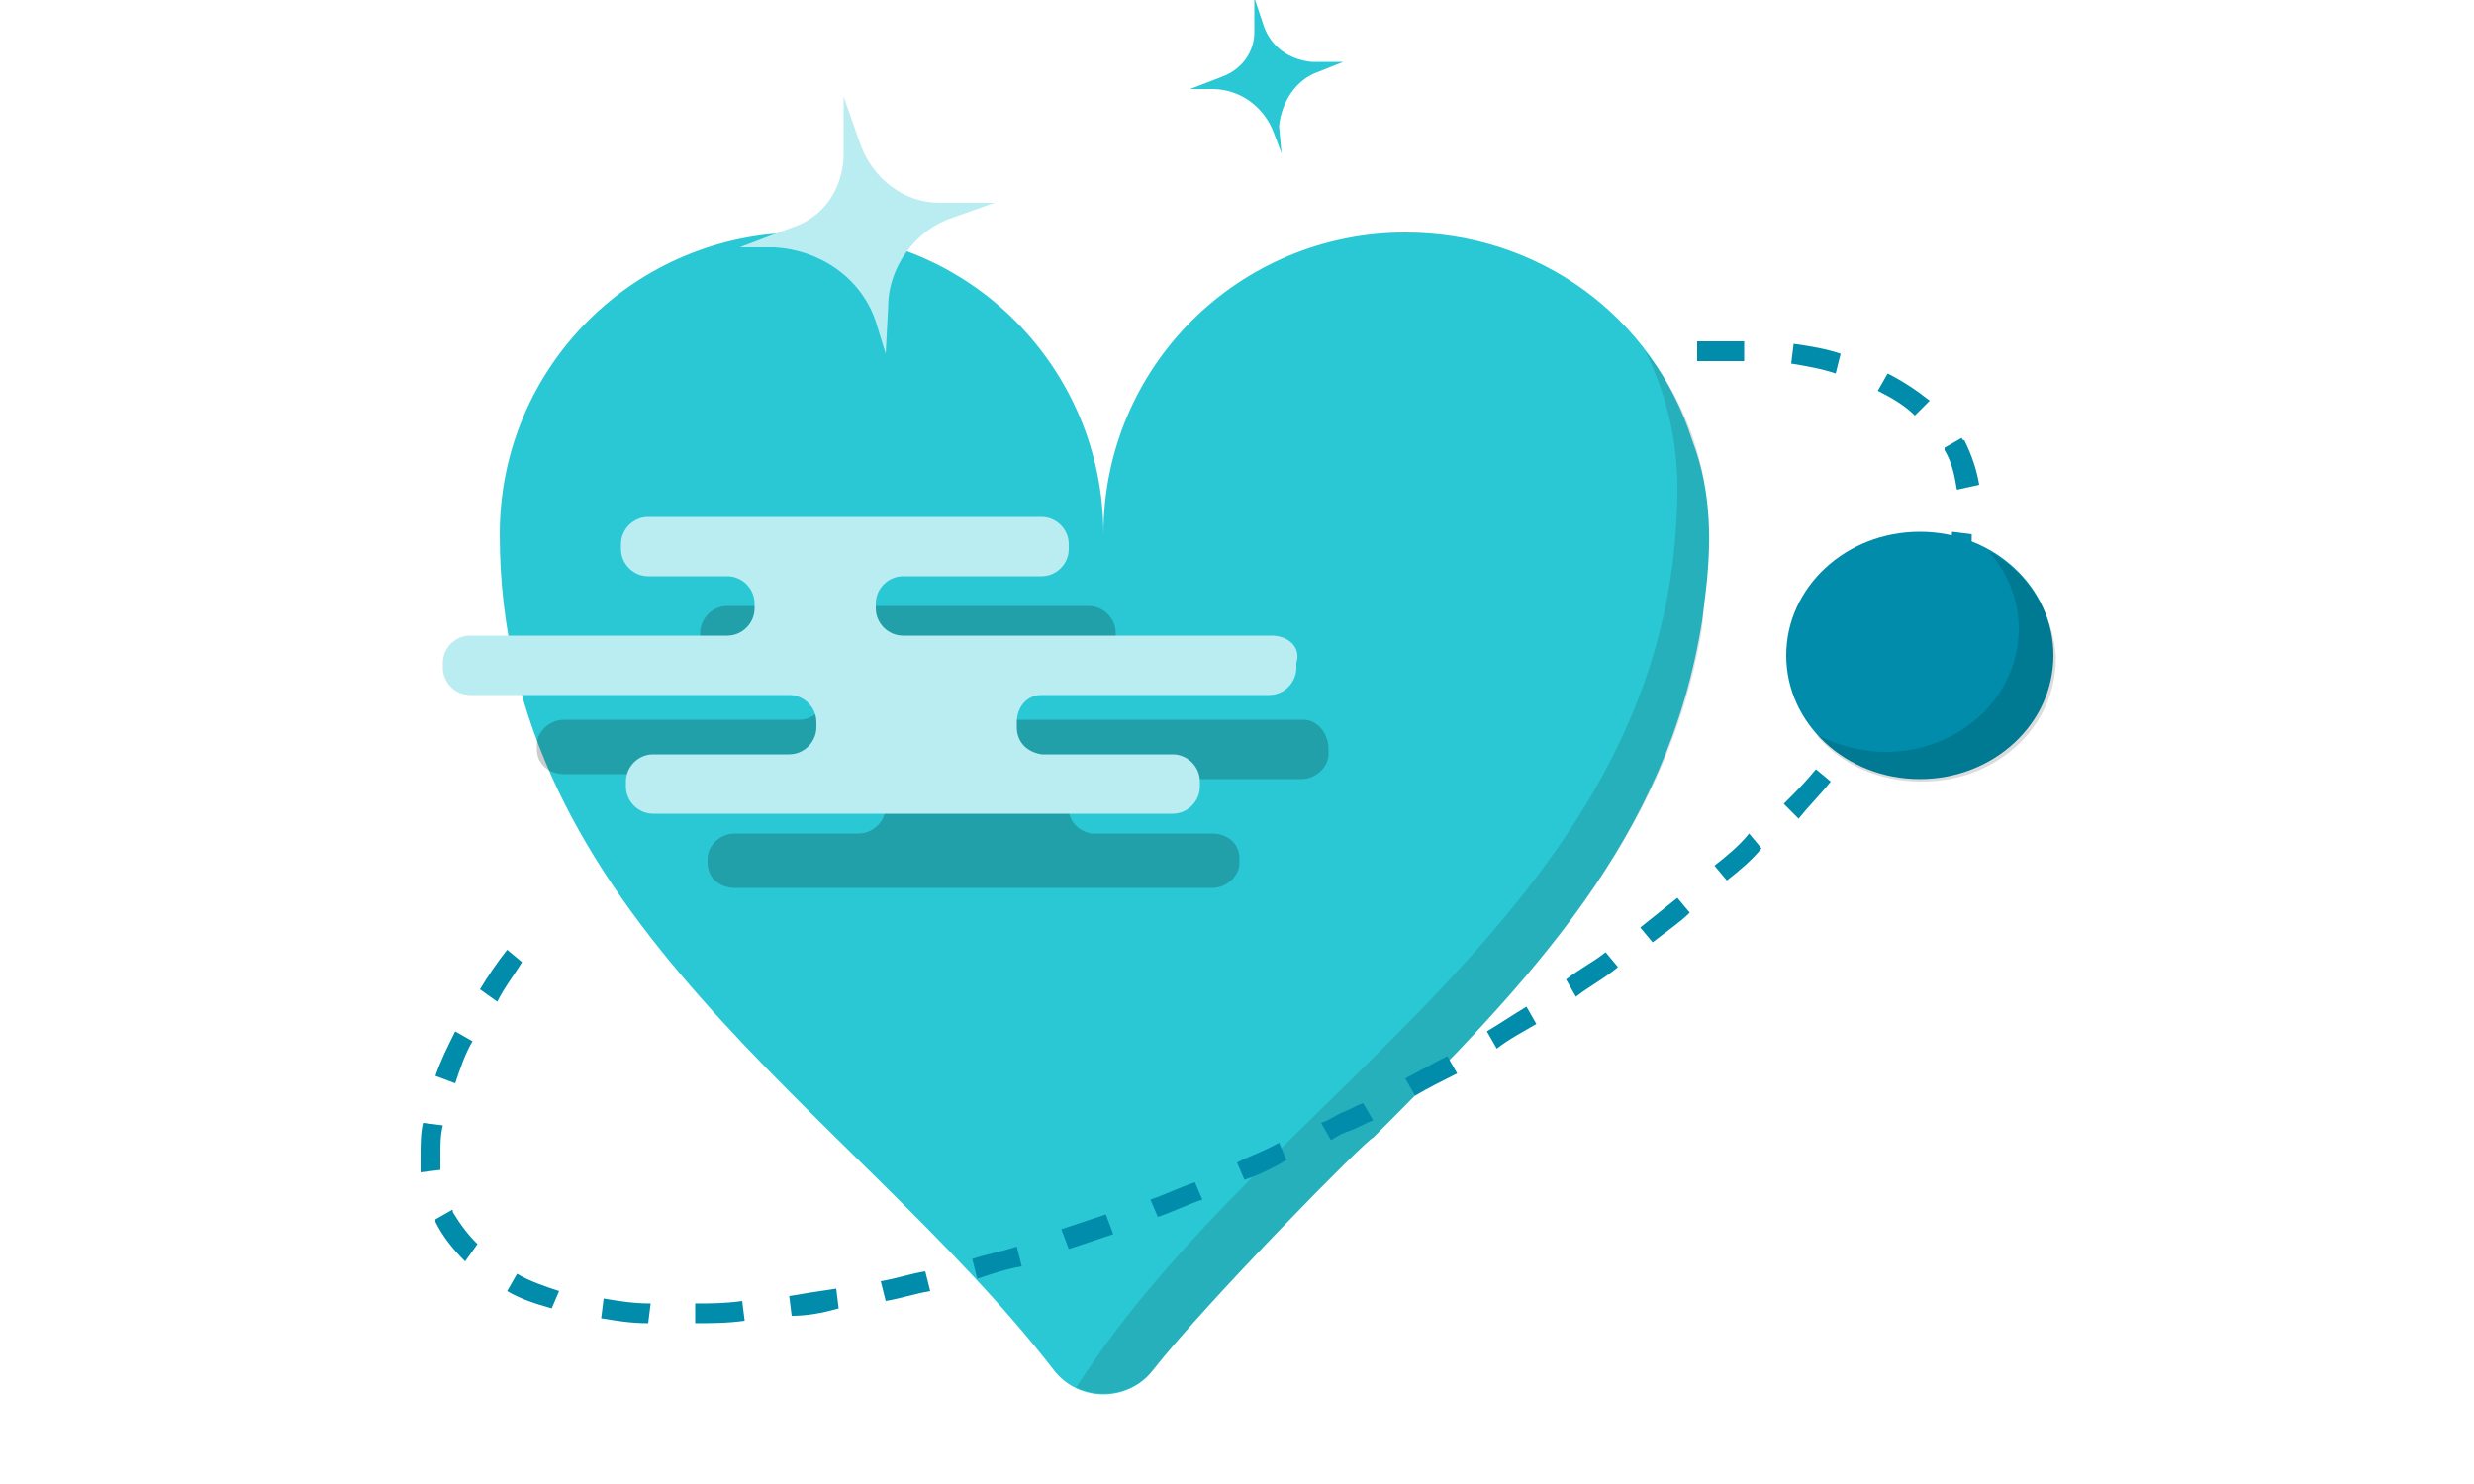 <?xml version="1.0" encoding="utf-8"?>
<!-- Generator: Adobe Illustrator 21.0.0, SVG Export Plug-In . SVG Version: 6.00 Build 0)  -->
<svg version="1.1" id="Layer_1" xmlns="http://www.w3.org/2000/svg" xmlns:xlink="http://www.w3.org/1999/xlink" x="0px" y="0px"
	 viewBox="0 0 100 60" style="enable-background:new 0 0 100 60;" xml:space="preserve">
<style type="text/css">
	.st0{fill:#2AC8D5;}
	.st1{opacity:0.12;}
	.st2{opacity:0.2;}
	.st3{fill:#008CAA;}
	.st4{fill:#B9EDF2;}
	.st5{fill-rule:evenodd;clip-rule:evenodd;fill:#B9EDF2;}
	.st6{fill-rule:evenodd;clip-rule:evenodd;fill:#2AC8D5;}
	.st7{opacity:0.14;}
</style>
<g>
	<path class="st0" d="M68.9,24.3c0,0-0.1,0.8-0.1,0.8c-1.4,8.8-6.9,14.5-13.3,20.9c-0.2,0-6.7,6.6-8.9,9.4c-1,1.3-3,1.3-4,0
		c-8.2-10.6-22.4-18.3-22.4-33.8c0-6.8,5.5-12.2,12.2-12.2c6.8,0,12.2,5.5,12.2,12.2c0-6.8,5.5-12.2,12.2-12.2
		c5.4,0,10,3.4,11.6,8.4C69.2,19.9,69.2,22,68.9,24.3z"/>
	<path class="st1" d="M68.9,24.3c0,0-0.1,1.1-0.1,1.1C67.4,34,61.5,40,55.5,46c-0.2,0-6.7,6.6-8.9,9.4c-0.7,0.9-2,1.2-3.1,0.7
		C51.2,44,67.8,36.5,67.8,19.7c0-2-0.5-3.9-1.3-5.5C68.9,17.2,69.4,20.6,68.9,24.3z"/>
</g>
<path class="st2" d="M52.7,29.1H40.8h-1.9c-0.6,0-1.1-0.5-1.1-1.1v-0.2c0-0.6,0.5-1,1.1-1h1.9H44c0.6,0,1.1-0.5,1.1-1v-0.2
	c0-0.6-0.5-1.1-1.1-1.1H29.4c-0.6,0-1.1,0.5-1.1,1.1v0.2c0,0.6,0.5,1,1.1,1h0.7h2.2c0.6,0,1.1,0.5,1.1,1v0.2c0,0.6-0.5,1.1-1.1,1.1
	h-2.2h-7.3c-0.6,0-1.1,0.5-1.1,1v0.2c0,0.6,0.5,1,1.1,1h10.7h1.2c0.6,0,1.1,0.5,1.1,1.1v0.2c0,0.6-0.5,1.1-1.1,1.1h-1.2h-3.8
	c-0.6,0-1.1,0.5-1.1,1v0.2c0,0.6,0.5,1,1.1,1H49c0.6,0,1.1-0.5,1.1-1v-0.2c0-0.6-0.5-1-1.1-1h-4.9v0c-0.5-0.1-0.9-0.5-0.9-1v-0.2
	c0-0.5,0.4-1,0.9-1v0h8.5c0.6,0,1.1-0.5,1.1-1v-0.2C53.7,29.6,53.2,29.1,52.7,29.1z"/>
<path class="st3" d="M28.1,53.5l0-0.8c0.6,0,1.2,0,1.9-0.1l0.1,0.8C29.4,53.5,28.7,53.5,28.1,53.5z M26.2,53.5
	c-0.7,0-1.3-0.1-1.9-0.2l0.1-0.8c0.6,0.1,1.2,0.2,1.9,0.2L26.2,53.5z M32,53.2l-0.1-0.8c0.6-0.1,1.2-0.2,1.9-0.3l0.1,0.8
	C33.2,53.1,32.6,53.2,32,53.2z M22.3,52.9c-0.7-0.2-1.3-0.4-1.8-0.7l0.4-0.7c0.5,0.3,1.1,0.5,1.7,0.7L22.3,52.9z M35.8,52.6
	l-0.2-0.8c0.6-0.1,1.2-0.3,1.8-0.4l0.2,0.8C37,52.3,36.4,52.5,35.8,52.6z M39.5,51.7l-0.2-0.8c0.6-0.2,1.2-0.3,1.8-0.5l0.2,0.8
	C40.7,51.3,40.1,51.5,39.5,51.7z M18.8,51c-0.5-0.5-0.9-1-1.2-1.6c0,0,0-0.1,0-0.1l0.7-0.4l0,0.1c0.3,0.5,0.6,0.9,1,1.3L18.8,51z
	 M43.2,50.5l-0.3-0.8c0.6-0.2,1.2-0.4,1.8-0.6l0.3,0.8C44.4,50.1,43.8,50.3,43.2,50.5z M46.8,49.2l-0.3-0.7c0.6-0.2,1.2-0.5,1.8-0.7
	l0.3,0.7C48,48.7,47.4,49,46.8,49.2z M50.3,47.7L50,47c0.6-0.3,1.2-0.5,1.7-0.8l0.3,0.7C51.5,47.2,50.9,47.5,50.3,47.7z M17,47.4
	c0-0.2,0-0.5,0-0.7c0-0.4,0-0.9,0.1-1.3l0.8,0.1c-0.1,0.4-0.1,0.8-0.1,1.2c0,0.2,0,0.4,0,0.6L17,47.4z M53.8,46.1l-0.4-0.7
	c0.3-0.1,0.6-0.3,0.8-0.4c0.3-0.1,0.6-0.3,0.9-0.4l0.4,0.7c-0.3,0.1-0.6,0.3-0.9,0.4C54.3,45.8,54.1,45.9,53.8,46.1z M57.2,44.3
	l-0.4-0.7c0.6-0.3,1.1-0.6,1.7-0.9l0.4,0.7C58.3,43.7,57.7,44,57.2,44.3z M18.4,43.8l-0.8-0.3c0.2-0.6,0.5-1.2,0.8-1.8l0.7,0.4
	C18.8,42.6,18.6,43.2,18.4,43.8z M60.5,42.4l-0.4-0.7c0.5-0.3,1.1-0.7,1.6-1l0.4,0.7C61.6,41.7,61,42,60.5,42.4z M20.1,40.5L19.4,40
	c0.3-0.5,0.7-1.1,1.1-1.6l0.6,0.5C20.8,39.4,20.4,39.9,20.1,40.5z M63.7,40.3l-0.4-0.7c0.5-0.4,1.1-0.7,1.6-1.1l0.5,0.6
	C64.8,39.6,64.2,39.9,63.7,40.3z M66.8,38.1l-0.5-0.6c0.5-0.4,1-0.8,1.5-1.2l0.5,0.6C67.9,37.3,67.3,37.7,66.8,38.1z M69.8,35.6
	L69.3,35c0.5-0.4,1-0.8,1.4-1.3l0.5,0.6C70.8,34.8,70.3,35.2,69.8,35.6z M72.7,33.1l-0.6-0.6c0.5-0.5,0.9-0.9,1.3-1.4l0.6,0.5
	C73.6,32.1,73.1,32.6,72.7,33.1z M75.3,30.2l-0.6-0.5c0.4-0.5,0.8-1,1.2-1.5l0.6,0.5C76.1,29.2,75.7,29.7,75.3,30.2z M77.6,27.1
	l-0.7-0.4c0.3-0.5,0.7-1.1,0.9-1.6l0.7,0.4C78.3,26,78,26.5,77.6,27.1z M79.3,23.6l-0.8-0.3c0.2-0.6,0.4-1.2,0.4-1.8l0.8,0.1
	C79.7,22.3,79.6,23,79.3,23.6z M79.1,19.8c-0.1-0.6-0.2-1.1-0.5-1.6c0,0,0-0.1,0-0.1l0.7-0.4c0,0,0,0.1,0.1,0.1
	c0.3,0.6,0.5,1.2,0.6,1.8L79.1,19.8z M77.4,16.8c-0.4-0.4-0.9-0.7-1.5-1l0.4-0.7c0.6,0.3,1.2,0.7,1.7,1.1L77.4,16.8z M74.2,15.1
	c-0.6-0.2-1.2-0.3-1.8-0.4l0.1-0.8c0.7,0.1,1.3,0.2,1.9,0.4L74.2,15.1z M70.5,14.6c-0.6,0-1.2,0-1.9,0l0-0.8c0.7,0,1.3,0,1.9,0
	L70.5,14.6z"/>
<path class="st4" d="M51.4,25.7H38.5h-2c-0.6,0-1.1-0.5-1.1-1.1v-0.2c0-0.6,0.5-1.1,1.1-1.1h2h3.6c0.6,0,1.1-0.5,1.1-1.1v-0.2
	c0-0.6-0.5-1.1-1.1-1.1H26.2c-0.6,0-1.1,0.5-1.1,1.1v0.2c0,0.6,0.5,1.1,1.1,1.1H27h2.4c0.6,0,1.1,0.5,1.1,1.1v0.2
	c0,0.6-0.5,1.1-1.1,1.1H27H19c-0.6,0-1.1,0.5-1.1,1.1V27c0,0.6,0.5,1.1,1.1,1.1h11.6h1.3c0.6,0,1.1,0.5,1.1,1.1v0.2
	c0,0.6-0.5,1.1-1.1,1.1h-1.3h-4.2c-0.6,0-1.1,0.5-1.1,1.1v0.2c0,0.6,0.5,1.1,1.1,1.1h21c0.6,0,1.1-0.5,1.1-1.1v-0.2
	c0-0.6-0.5-1.1-1.1-1.1h-5.3v0c-0.6-0.1-1-0.5-1-1.1v-0.2c0-0.6,0.4-1.1,1-1.1v0h9.2c0.6,0,1.1-0.5,1.1-1.1v-0.2
	C52.6,26.2,52.1,25.7,51.4,25.7z"/>
<path class="st5" d="M35.8,14.3L35.4,13c-0.6-1.8-2.3-2.9-4.1-3l-1.4,0L32,9.2c1.3-0.4,2.1-1.6,2.1-3l0-2.3l0.7,2
	c0.5,1.3,1.7,2.3,3.2,2.3l2.2,0l-1.7,0.6c-1.5,0.5-2.6,2-2.6,3.6L35.8,14.3z"/>
<path class="st6" d="M51.8,6.2l-0.3-0.8c-0.4-1.1-1.4-1.8-2.5-1.8l-0.9,0l1.3-0.5c0.8-0.3,1.3-1,1.3-1.8l0-1.4l0.4,1.2
	c0.3,0.8,1,1.3,1.9,1.4l1.3,0l-1,0.4c-0.9,0.3-1.5,1.2-1.6,2.2L51.8,6.2z"/>
<ellipse class="st3" cx="77.6" cy="26.5" rx="5.4" ry="5"/>
<path class="st7" d="M80.4,22.3c0.7,0.8,1.2,1.9,1.2,3.1c0,2.8-2.4,5-5.4,5c-1,0-2-0.3-2.8-0.7c1,1.2,2.5,1.9,4.3,1.9
	c3,0,5.4-2.2,5.4-5C83,24.7,81.9,23.1,80.4,22.3z"/>
</svg>
